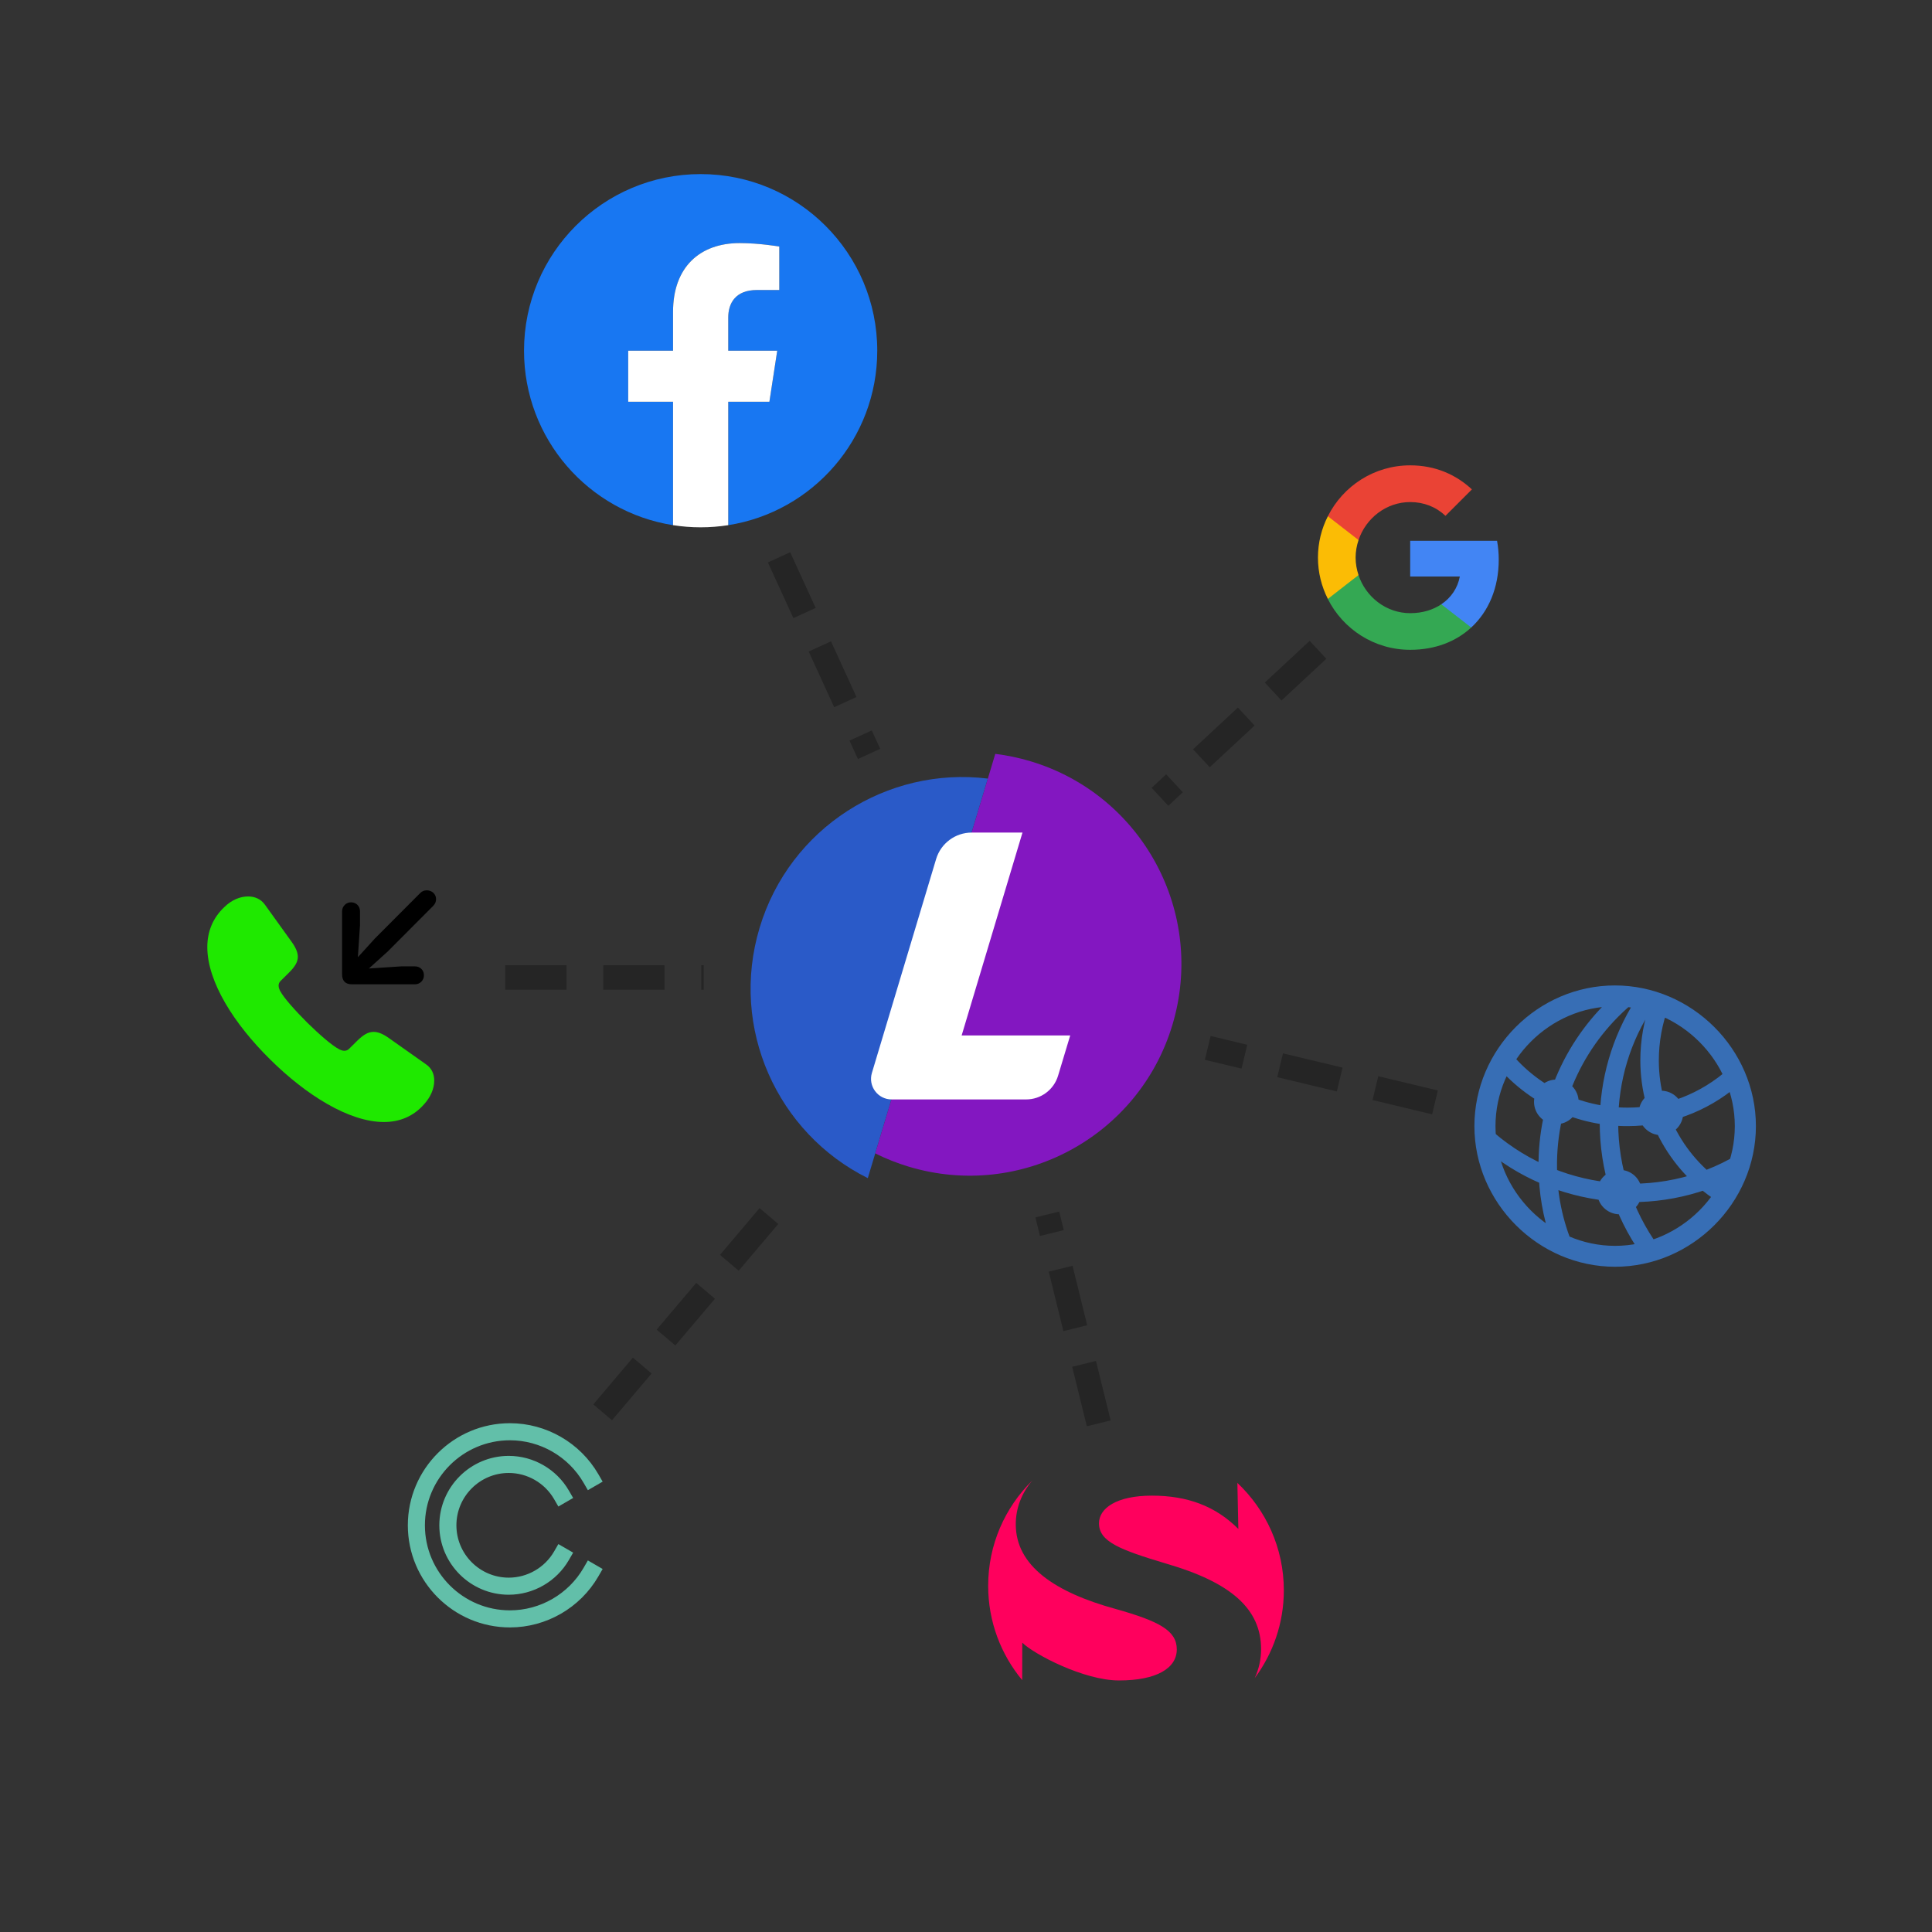 <?xml version="1.0" encoding="UTF-8"?><svg id="Calque_1" xmlns="http://www.w3.org/2000/svg" viewBox="0 0 3154.54 3154.54"><rect x="0" y="0" width="3154.54" height="3154.54" fill="#333333" stroke="none"/><defs><style>.cls-1,.cls-2{fill:none;}.cls-3{fill:#fbbc05;}.cls-4{fill:#ea4335;}.cls-5{fill:#fff;}.cls-6{fill:#ff005d;}.cls-7{fill:#8317c1;}.cls-8{fill:#1fe900;}.cls-9{fill:#4285f4;}.cls-10{fill:#1877f2;}.cls-11{fill:#34a853;}.cls-12{fill:#62bfa9;}.cls-13{fill:#2a5ac8;}.cls-14{fill:#376eb5;}.cls-2{opacity:.28;stroke:#000;stroke-dasharray:0 0 100 60;stroke-miterlimit:10;stroke-width:40px;}</style></defs><g><g><path class="cls-13" d="m1240.25,1514.92c-49.16,163.6,28.73,335.14,176.68,408.73l196.02-652.37c-164.01-20.16-323.55,80.04-372.71,243.65Z"/><path class="cls-7" d="m1483.89,1904.94c182.78,54.92,375.48-48.73,430.4-231.51,54.92-182.78-48.73-375.48-231.51-430.4-19.18-5.76-38.47-9.77-57.7-12.14l-196.02,652.37c17.35,8.63,35.65,15.91,54.83,21.68Z"/></g><path class="cls-5" d="m1675.47,1795.14h-219.63c-22.53,0-38.68-21.72-32.21-43.29l104.84-349.18c7.71-25.68,31.35-43.27,58.17-43.27h82.86l-99.34,331.26h177.26l-19.81,65.74c-6.93,23-28.11,38.74-52.14,38.74Z"/></g><g><path class="cls-10" d="m1432.37,572.62c0-159.27-129.11-288.38-288.38-288.38s-288.38,129.11-288.38,288.38c0,143.94,105.45,263.24,243.32,284.87v-201.51h-73.22v-83.36h73.22v-63.53c0-72.27,43.05-112.2,108.92-112.2,31.55,0,64.55,5.63,64.55,5.63v70.97h-36.36c-35.82,0-46.99,22.23-46.99,45.03v54.09h79.98l-12.79,83.36h-67.19v201.51c137.86-21.63,243.32-140.93,243.32-284.87Z"/><path class="cls-5" d="m1256.25,655.98l12.79-83.36h-79.98v-54.09c0-22.81,11.17-45.03,46.99-45.03h36.36v-70.97s-33-5.63-64.55-5.63c-65.87,0-108.92,39.92-108.92,112.2v63.53h-73.22v83.36h73.22v201.51c14.68,2.3,29.73,3.5,45.06,3.5s30.38-1.2,45.06-3.5v-201.51h67.19Z"/></g><path class="cls-6" d="m2048.69,2740c6.82-14.9,10.4-30.75,10.4-47.19,0-65.98-49.41-109.05-154.4-139.61-76.76-22.93-110.28-36.12-110.28-65.99,0-24.31,28.23-45.15,86.46-45.15s103.95,17.24,141.08,54.38l-1.57-75.18c46.6,44.01,75.85,106.2,75.85,175.36,0,53.77-17.8,103.27-47.53,143.39Zm-226.93-112.87c-98.81-27.09-163.22-70.16-163.22-138.23,0-26.41,9.44-50.69,26.9-71.47-44.4,43.77-71.98,104.56-71.98,171.84,0,58.55,20.87,112.2,55.54,154l.16-61.16c18.57,18.57,100.54,61.71,157.88,61.71,61.76,0,94.4-20.15,94.4-50.71s-28.23-45.85-99.69-65.98Z"/><path class="cls-12" d="m830.68,2603.85c-62.5,0-113.35-50.85-113.35-113.35s50.85-113.35,113.35-113.35c40.33,0,77.95,21.71,98.17,56.66l6.98,12.07-24.13,13.96-6.98-12.07c-15.25-26.36-43.62-42.74-74.04-42.74-47.13,0-85.47,38.34-85.47,85.47s38.34,85.47,85.47,85.47c30.41,0,58.78-16.38,74.04-42.74l6.98-12.07,24.13,13.96-6.98,12.07c-20.22,34.95-57.84,56.66-98.17,56.66Zm146.34-29.97l6.98-12.07-24.13-13.96-6.98,12.07c-24.78,42.82-70.86,69.42-120.26,69.42-76.56,0-138.84-62.28-138.84-138.84s62.28-138.84,138.84-138.84c49.41,0,95.49,26.6,120.26,69.42l6.98,12.07,24.13-13.96-6.98-12.07c-29.74-51.4-85.07-83.34-144.39-83.34-91.93,0-166.72,74.79-166.72,166.72s74.79,166.72,166.72,166.72c59.32,0,114.65-31.93,144.39-83.34Z"/><g id="Regular-S"><path class="cls-14" d="m2637.05,2068.35c125.51,0,229.96-104.16,229.96-229.67s-104.73-229.67-230.24-229.67-229.39,104.16-229.39,229.67,104.45,229.67,229.67,229.67Zm0-34.15c-106.44,0-195.24-89.08-195.24-195.52s88.51-195.52,194.95-195.52,195.81,89.08,195.81,195.52-88.8,195.52-195.52,195.52Zm-216.58-161.37c116.12,99.9,283.46,118.39,417.8,46.67l-1.42-34.15c-129.49,77.41-296.56,58.63-408.41-45.82l-7.97,33.3Zm112.42,153.69l35.86,7.68c-17.36-40.7-26.18-83.67-26.47-127.79-1.42-106.16,46.11-206.05,129.21-272.65l-31.02-13.09c-82.82,72-129.78,176.17-128.36,285.74.28,40.7,7.12,81.11,20.78,120.1Zm146.86,21.06l27.89-12.81c-42.41-58.91-65.46-128.93-65.46-201.5,0-68.02,19.64-133.48,57.21-189.26l-29.6-10.25c-37.85,59.77-57.77,128.93-57.77,199.51,0,77.13,23.34,151.41,67.74,214.31Zm-233.37-304.81c52.94,60.9,129.78,96.2,211.18,95.91,66.03,0,129.21-23.05,179.3-65.74l-14.23-27.89c-45.54,40.98-103.6,63.47-165.07,63.47-77.7,0-149.99-35.58-196.95-97.05l-14.23,31.31Zm364.01,222.56l20.49-22.77c-75.7-43.54-122.09-123.23-122.38-210.61,0-30.45,5.41-60.62,16.22-88.8l-29.03-7.97c-11.67,30.74-17.36,63.18-17.36,96.76.28,95.63,50.09,183.85,132.06,233.37Zm-269.23-129.78c19.92,0,36.43-16.22,36.43-36.43s-16.51-36.43-36.43-36.43-36.43,16.51-36.43,36.43,16.22,36.43,36.43,36.43Zm103.31,147.14c19.92,0,36.14-16.22,36.14-36.43s-16.22-36.14-36.14-36.14-36.71,16.22-36.71,36.14,16.51,36.43,36.71,36.43Zm67.74-129.21c19.92,0,36.14-16.22,36.14-36.43s-16.22-36.14-36.14-36.14-36.43,16.22-36.43,36.14,16.22,36.43,36.43,36.43Z"/></g><g><path class="cls-8" d="m440.74,1729.46c58.46,58.16,129.07,102.54,186.01,102.54,25.31,0,47.83-8.77,65.55-28.83,10.88-12.03,16.7-25.57,16.7-38.86,0-10.28-3.8-19.81-13.16-26.32l-60.99-43.12c-9.87-7.02-17.72-10.03-24.8-10.03-9.36,0-17.21,5.26-26.32,14.04l-13.92,13.79c-2.28,2.26-5.06,3.01-7.59,3.01-3.04,0-6.07-1.25-8.1-2.26-12.65-6.52-33.41-25.07-52.64-43.87-18.98-19.05-37.71-39.61-44.29-51.9-1.01-2.26-2.28-5.01-2.28-8.27,0-2.51.76-5.26,3.04-7.52l13.92-13.79c8.86-8.77,14.43-16.8,14.43-25.82,0-7.02-3.29-15.04-10.38-24.82l-43.28-60.17c-6.83-9.53-16.7-13.54-27.58-13.54-13.16,0-26.83,5.77-38.47,17.05-19.49,18.3-28.09,40.87-28.09,65.69,0,56.66,43.78,125.35,102.24,183.02Z"/><path d="m696.79,1453.71c-4.15,0-7.6,1.38-10.6,4.38l-74.19,74.42-27.65,30.41,3.46-52.3v-22.81c0-8.06-5.99-14.28-14.05-14.51-8.06-.46-15.21,6.22-15.21,14.51v102.75c0,11.06,5.3,16.59,16.13,16.59h102.99c8.29,0,14.98-6.91,14.51-15.44-.23-8.06-6.68-13.82-14.51-13.82h-22.81l-52.53,3.46,30.64-27.65,74.19-74.42c3.46-3.46,4.84-6.91,4.84-11.29,0-8.06-6.68-14.28-15.21-14.28Z"/></g><g><path class="cls-9" d="m2447.12,913.82c0-10.68-.96-20.95-2.74-30.8h-141.84v58.32h81.05c-3.56,18.76-14.24,34.64-30.26,45.32v37.92h48.88c28.48-26.29,44.91-64.89,44.91-110.76Z"/><path class="cls-11" d="m2302.54,1061c40.66,0,74.75-13.42,99.67-36.42l-48.88-37.92c-13.42,9.04-30.53,14.51-50.79,14.51-39.16,0-72.42-26.42-84.34-62.02h-50.11v38.88c24.78,49.15,75.57,82.97,134.44,82.97Z"/><path class="cls-3" d="m2218.21,939.02c-3.01-9.04-4.79-18.62-4.79-28.61s1.78-19.58,4.79-28.61v-38.88h-50.11c-10.27,20.26-16.16,43.13-16.16,67.5s5.89,47.23,16.16,67.5l39.02-30.39s11.09-8.49,11.09-8.49Z"/><path class="cls-4" d="m2302.54,819.77c22.18,0,41.89,7.67,57.64,22.45l43.13-43.13c-26.15-24.37-60.1-39.29-100.76-39.29-58.87,0-109.66,33.82-134.44,83.1l50.11,38.88c11.91-35.6,45.18-62.02,84.34-62.02Z"/><path class="cls-1" d="m2151.94,759.8h301.2v301.2h-301.2v-301.2Z"/></g><line class="cls-2" x1="1272" y1="910" x2="1419" y2="1231"/><line class="cls-2" x1="2152" y1="1061" x2="1894" y2="1301"/><line class="cls-2" x1="2343" y1="1800" x2="1972" y2="1711"/><line class="cls-2" x1="1794" y1="2324" x2="1710" y2="1983"/><line class="cls-2" x1="984" y1="2306" x2="1289" y2="1946"/><line class="cls-2" x1="825" y1="1596" x2="1149" y2="1596"/></svg>